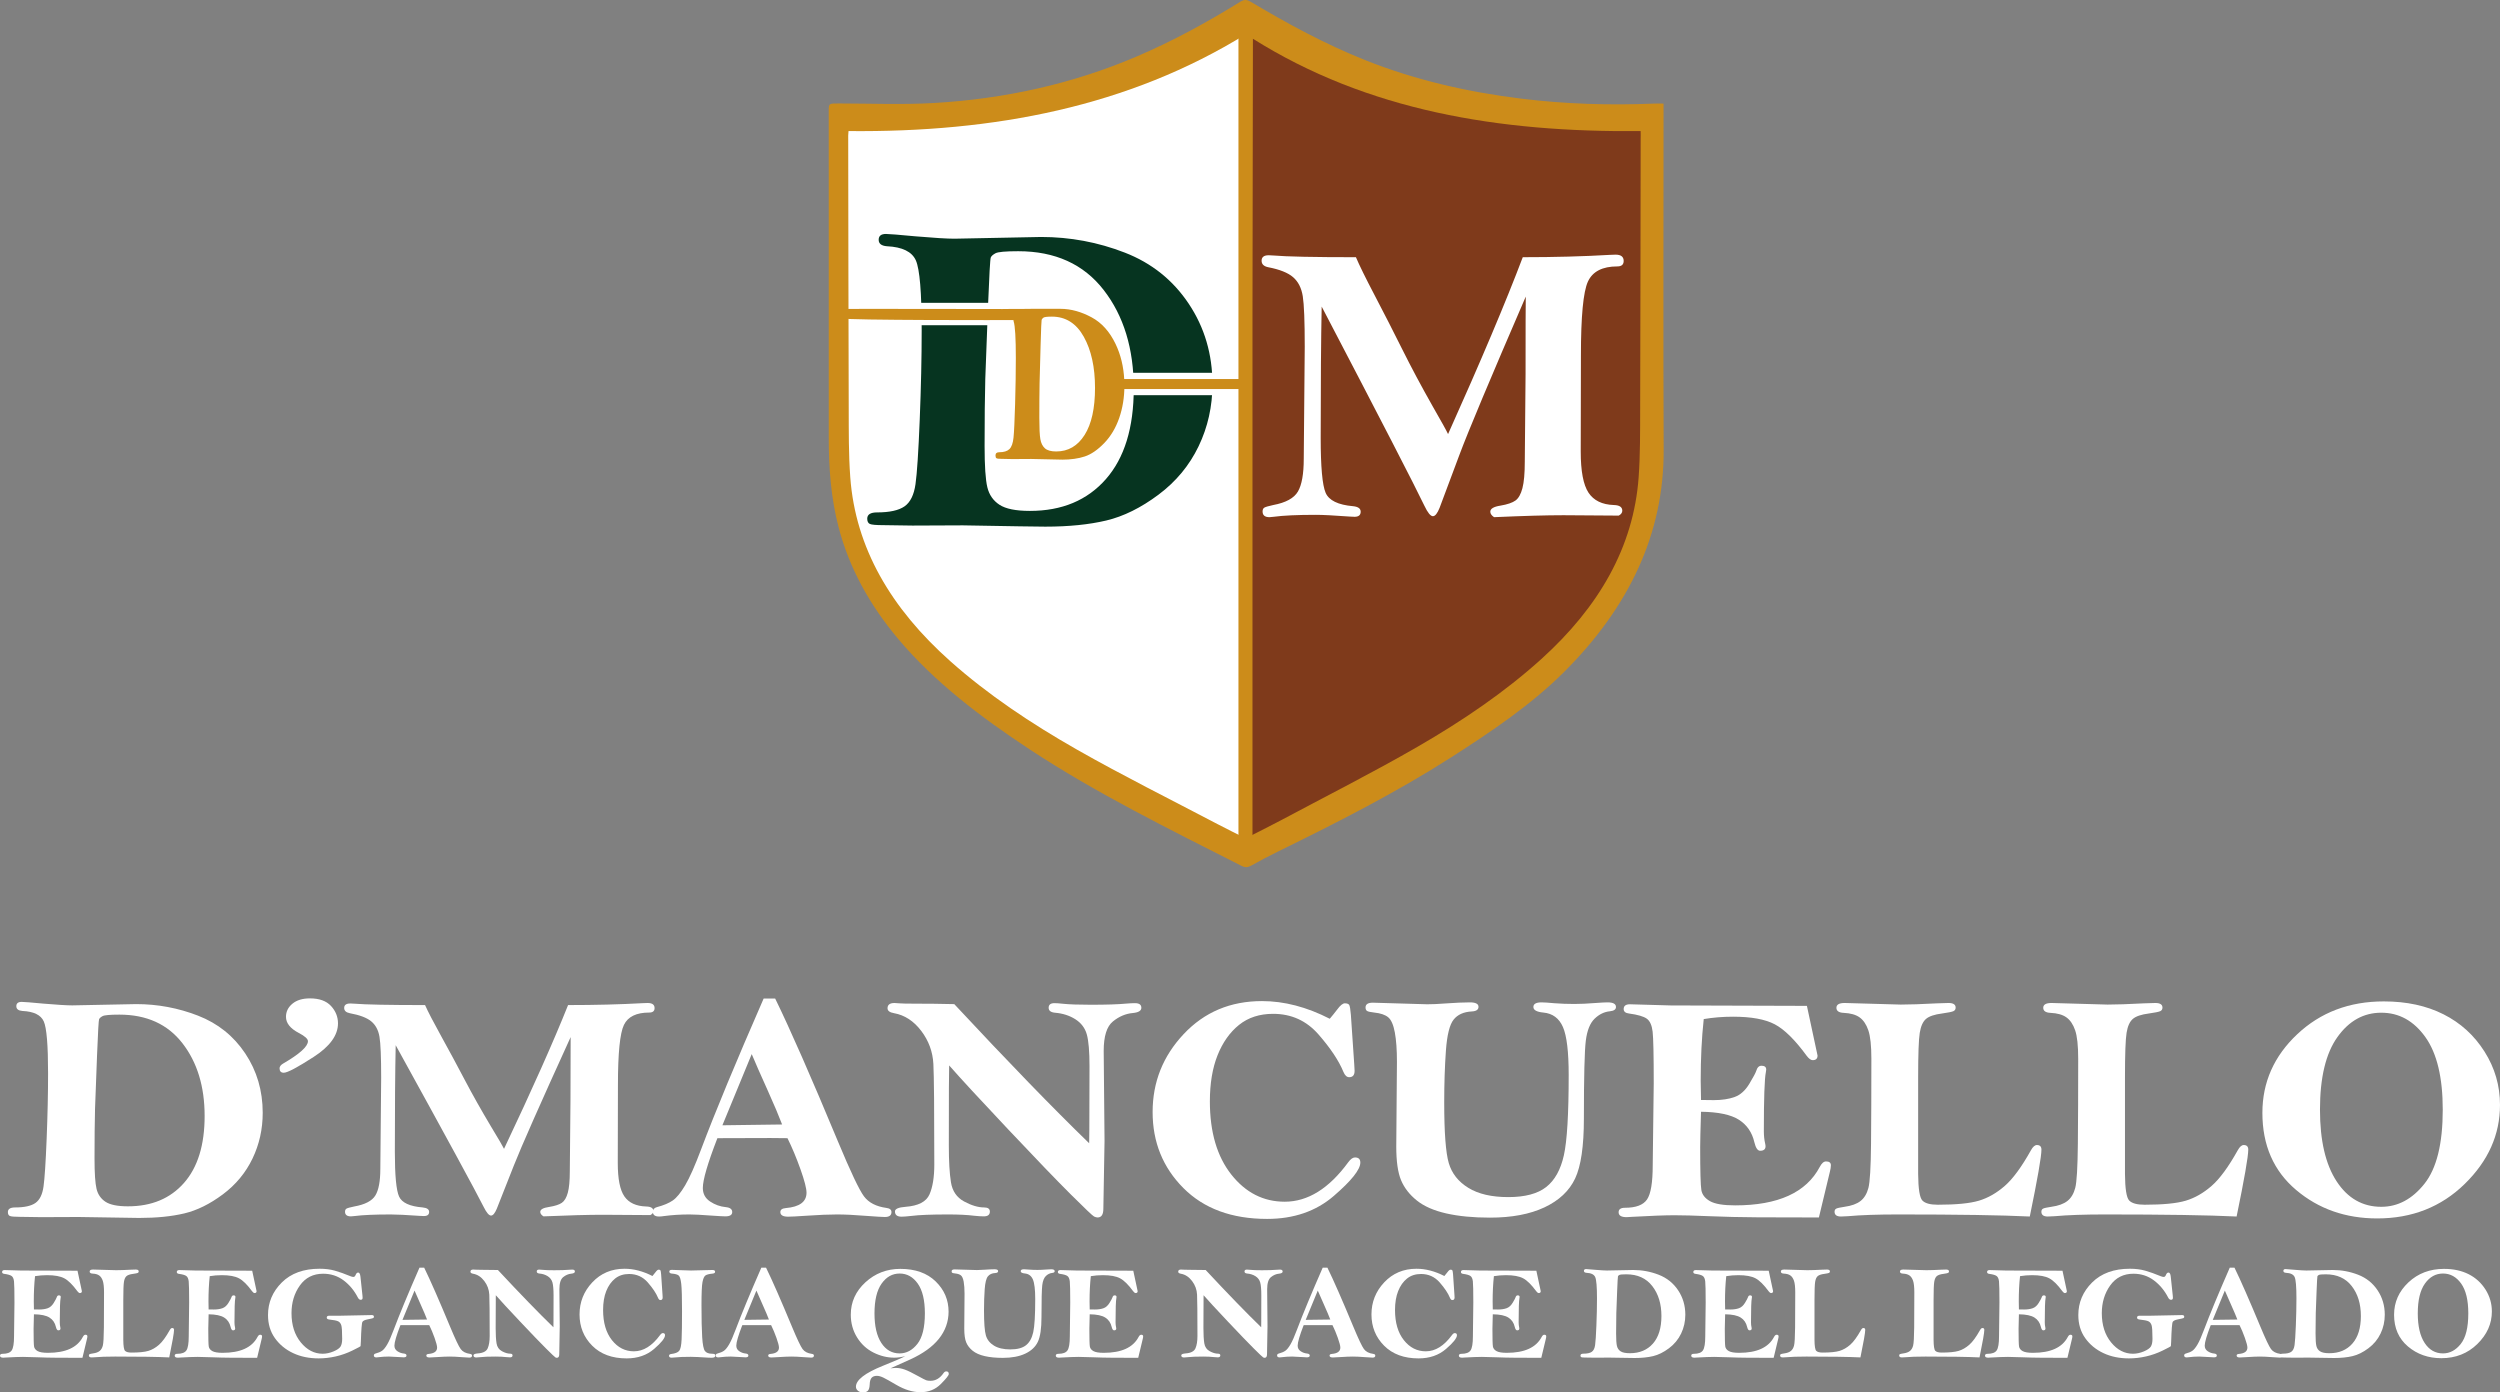 <svg viewBox="0 0 987.803 550.17" xmlns="http://www.w3.org/2000/svg" data-name="Capa 2" id="uuid-f3c88b78-1499-409a-bbb5-dd755cc2b530">
  <rect x="0" y="0" width="987.803" height="550.17" fill="#808080" stroke="none"/>
  <defs>
    <style>
      .uuid-4bc4258d-97ab-49b3-b7bd-a4895afa8ea7 {
        fill: #7f3a1b;
      }

      .uuid-4bc4258d-97ab-49b3-b7bd-a4895afa8ea7, .uuid-572b164a-3c74-4da6-b31d-14a9052f2967, .uuid-825e027a-b892-4952-afac-afa6b718c210, .uuid-5fe49b51-2f70-49a4-b147-6a0666dab75f {
        stroke-width: 0px;
      }

      .uuid-572b164a-3c74-4da6-b31d-14a9052f2967 {
        fill: #063420;
      }

      .uuid-825e027a-b892-4952-afac-afa6b718c210 {
        fill: #fff;
      }

      .uuid-5fe49b51-2f70-49a4-b147-6a0666dab75f {
        fill: #cc8c1a;
      }
    </style>
  </defs>
  <g data-name="uuid-10b04394-e56d-466b-82e1-fd1e0f5a27dc" id="uuid-0295ef34-c986-49fb-a0a0-6c62e44df110">
    <g data-name="uuid-cceb1a11-1888-4b95-b91d-895bf02aec6a" id="uuid-310d3805-75aa-426c-99c1-e69f4124c909">
      <g data-name="uuid-66d8170c-0e79-4b83-a06d-e146286590b5" id="uuid-20dc4e80-3227-48a8-84e4-fc452b3f0611">
        <g>
          <path d="M55.096,481.238c-1.958,0-9.987-.126-24.088-.377l-14.68.062-8.608-.126c-2.046,0-3.326-.115-3.837-.346-.512-.231-.767-.744-.767-1.541,0-1.216.956-1.825,2.869-1.825,3.647,0,6.316-.587,8.007-1.762,1.69-1.176,2.758-3.338,3.203-6.486.444-3.147.856-9.423,1.234-18.825.377-9.402.567-18.05.567-25.941,0-11.123-.567-17.954-1.702-20.494s-3.948-3.914-8.441-4.125c-1.601-.125-2.402-.755-2.402-1.887s.711-1.699,2.135-1.699c.844,0,3.713.231,8.607.692,5.427.462,9.208.692,11.344.692l25.29-.504c8.451,0,16.592,1.522,24.422,4.565,7.829,3.043,14.046,8.017,18.65,14.921s6.906,14.723,6.906,23.452c0,6.465-1.346,12.498-4.037,18.102-2.692,5.604-6.595,10.314-11.71,14.134-5.116,3.819-10.187,6.327-15.213,7.523-5.028,1.195-10.943,1.794-17.75,1.794h0ZM50.558,476.645c9.342,0,16.726-3.084,22.153-9.256,5.427-6.17,8.141-14.984,8.141-26.444,0-11.627-2.925-21.208-8.774-28.743-5.85-7.535-14.158-11.303-24.922-11.303-3.693,0-5.905.2-6.639.599s-1.191.809-1.368,1.228c-.178.42-.445,5.121-.801,14.104l-.801,21.345c-.133,5.248-.2,11.754-.2,19.52,0,5.835.267,9.854.8,12.058.534,2.204,1.712,3.904,3.537,5.101,1.824,1.196,4.781,1.794,8.875,1.794v-.003Z" class="uuid-825e027a-b892-4952-afac-afa6b718c210"></path>
          <path d="M112.995,401.78c0-2.055.845-3.784,2.536-5.19,1.69-1.404,4.003-2.107,6.939-2.107,3.692,0,6.461.997,8.308,2.988,1.845,1.993,2.769,4.289,2.769,6.889,0,4.698-3.214,9.123-9.642,13.274-6.429,4.152-10.354,6.229-11.777,6.229-1.113,0-1.668-.587-1.668-1.762,0-.67.447-1.278,1.343-1.824,6.578-3.815,9.867-6.772,9.867-8.87,0-.922-1.21-2.014-3.631-3.271-3.362-1.762-5.043-3.879-5.043-6.354v-.002Z" class="uuid-825e027a-b892-4952-afac-afa6b718c210"></path>
          <path d="M167.948,397.124c1.157,2.601,3.295,6.722,6.414,12.362,3.118,5.642,6.203,11.366,9.255,17.175,3.051,5.81,6.493,11.922,10.323,18.339,3.074,5.075,4.811,8.053,5.212,8.934,11.144-23.529,19.58-42.466,25.308-56.81,10.68,0,20.538-.252,29.572-.755.846-.041,1.469-.063,1.87-.063,1.824,0,2.737.672,2.737,2.014,0,1.175-.712,1.762-2.135,1.762-5.071,0-8.397,1.626-9.976,4.875-1.579,3.251-2.369,11.167-2.369,23.75l-.066,30.827c0,6.291.877,10.694,2.635,13.211,1.757,2.517,4.615,3.838,8.575,3.964,1.912.042,2.869.65,2.869,1.824,0,.629-.4,1.154-1.199,1.573l-18.722-.126c-5.73,0-13.571.209-23.52.629-.845-.546-1.266-1.133-1.266-1.762,0-.964,1.15-1.614,3.451-1.95,2.344-.377,4.036-.924,5.075-1.638,1.04-.714,1.825-2.035,2.356-3.966s.796-4.765.796-8.501l.265-28.148c0-14.399.022-22.691.066-24.874-12.082,26.508-19.565,43.431-22.451,50.77l-6.729,17.05c-.757,1.804-1.515,2.705-2.272,2.705-.802,0-1.759-1.11-2.872-3.334-3.251-6.459-14.853-27.786-34.804-63.982-.223,10.412-.334,24.455-.334,42.13,0,9.32.556,15.209,1.668,17.664,1.111,2.456,4.226,3.895,9.342,4.313,1.69.169,2.536.755,2.536,1.762,0,1.091-.69,1.636-2.069,1.636-.49,0-1.024-.023-1.601-.069-5.338-.374-9.165-.56-11.477-.56-6.317,0-11.1.209-14.346.629-.624.084-1.091.126-1.401.126-1.558,0-2.335-.608-2.335-1.824,0-.587.188-.996.567-1.227.377-.23,1.39-.514,3.036-.85,4.271-.755,7.062-2.204,8.375-4.345,1.312-2.142,1.968-5.646,1.968-10.516l.333-35.952c0-8.185-.223-13.6-.667-16.244-.445-2.645-1.535-4.68-3.27-6.107-1.735-1.428-4.561-2.498-8.475-3.212-1.468-.293-2.202-.984-2.202-2.076,0-1.173.799-1.761,2.401-1.761.355,0,.845.023,1.468.069,4.536.374,13.897.56,28.084.56h.001Z" class="uuid-825e027a-b892-4952-afac-afa6b718c210"></path>
          <path d="M301.731,394.545h4.554c5.867,11.995,14.157,30.869,24.869,56.62,4.934,11.828,8.335,18.999,10.203,21.514s4.828,4.047,8.878,4.596c1.334.168,2.001.713,2.001,1.636,0,1.299-.867,1.95-2.602,1.95-.934,0-3.359-.147-7.273-.44-4.627-.378-8.519-.566-11.677-.566-3.069,0-7.073.167-12.011.503-3.693.252-6.117.378-7.273.378-2.047,0-3.069-.608-3.069-1.824,0-.923.711-1.447,2.135-1.573,5.471-.464,8.207-2.492,8.207-6.084,0-1.689-.798-4.781-2.396-9.275s-3.306-8.581-5.125-12.259c-2.899-.041-5.151-.063-6.757-.063-8.964,0-15.944.022-20.939.063-3.836,9.898-5.753,16.454-5.753,19.667,0,2.295.956,4.079,2.869,5.353,1.912,1.272,3.98,2.013,6.206,2.222,1.69.168,2.536.817,2.536,1.95s-.913,1.698-2.736,1.698c-.712,0-2.581-.105-5.605-.314-3.915-.294-6.763-.44-8.541-.44-3.515,0-6.851.209-10.009.629-.801.126-1.468.188-2.001.188-1.646,0-2.469-.629-2.469-1.887,0-.922.534-1.53,1.602-1.824,2.669-.71,4.759-1.586,6.272-2.63,1.512-1.043,3.146-3.047,4.904-6.01,1.757-2.964,3.862-7.718,6.315-14.261,5.53-14.68,13.759-34.518,24.686-59.515v-.002ZM297.021,416.501l-11.587,28.122,23.594-.317c-1.245-3.289-3.155-7.801-5.732-13.536-2.803-6.202-4.895-10.958-6.274-14.269h-.001Z" class="uuid-825e027a-b892-4952-afac-afa6b718c210"></path>
          <path d="M377.047,396.746c21.305,22.859,39.073,41.188,53.308,54.985.043-2.849.066-4.691.066-5.529l.066-24.883c0-5.864-.356-10.064-1.067-12.599-.712-2.534-2.225-4.534-4.537-6.001-2.313-1.466-5.005-2.324-8.074-2.576-1.646-.167-2.469-.817-2.469-1.95,0-1.216.756-1.824,2.269-1.824.845,0,1.936.076,3.27.229,2.536.268,6.249.4,11.144.4,6.139,0,10.81-.152,14.013-.457,1.334-.114,2.469-.172,3.403-.172,1.689,0,2.535.608,2.535,1.824,0,1.175-1.135,1.867-3.403,2.076-2.803.252-5.416,1.361-7.84,3.331-2.426,1.971-3.637,5.848-3.637,11.63l.333,35.581-.467,26.78c0,2.304-.757,3.457-2.269,3.457-.4,0-.867-.126-1.401-.378-.533-.251-3.593-3.155-9.175-8.713-5.583-5.557-13.879-14.176-24.889-25.856-11.01-11.681-18.74-20.059-23.188-25.134-.089,1.132-.133,11.681-.133,31.645,0,6.166.277,11,.834,14.502.556,3.502,2.291,6.039,5.205,7.612,2.913,1.572,5.549,2.358,7.907,2.358,1.512,0,2.269.546,2.269,1.636,0,1.259-.8,1.888-2.402,1.888-1.024,0-2.313-.085-3.87-.252-2.669-.336-6.072-.503-10.209-.503-6.629,0-11.433.188-14.413.566-1.869.209-3.203.314-4.004.314-1.735,0-2.602-.692-2.602-2.076,0-1.007,1.401-1.614,4.204-1.824,5.026-.378,8.174-2.014,9.442-4.907,1.268-2.895,1.902-6.836,1.902-11.828,0-21.642-.123-34.874-.367-39.697-.245-4.822-1.847-9.186-4.804-13.086-2.959-3.9-6.529-6.229-10.71-6.983-1.735-.293-2.602-.943-2.602-1.95,0-1.384.912-2.076,2.737-2.076.444,0,1.089.043,1.935.126,1.024.085,2.87.126,5.541.126,5.784,0,11.168.062,16.152.188h-.003Z" class="uuid-825e027a-b892-4952-afac-afa6b718c210"></path>
          <path d="M525.415,402.535c.936-1.09,1.915-2.306,2.94-3.648,1.201-1.636,2.202-2.454,3.003-2.454.889,0,1.468.211,1.734.629.267.42.489,1.721.667,3.901l1.335,19.628.134,2.517c0,1.678-.713,2.517-2.136,2.517-.935,0-1.691-.692-2.269-2.076-1.827-4.445-5.111-9.384-9.854-14.815-4.744-5.432-10.725-8.147-17.939-8.147-5.344,0-9.832,1.458-13.461,4.372-3.631,2.916-6.459,6.911-8.485,11.985-2.027,5.075-3.04,11.157-3.04,18.244,0,12.122,2.827,21.758,8.479,28.908,5.653,7.151,12.686,10.727,21.098,10.727,9.125,0,17.493-5.2,25.104-15.602.928-1.259,1.812-1.888,2.65-1.888,1.414,0,2.121.671,2.121,2.013,0,2.769-3.503,7.173-10.51,13.212-7.006,6.04-15.781,9.06-26.323,9.06-13.968,0-25-4.067-33.096-12.205-8.097-8.137-12.145-18.14-12.145-30.009s4.085-22.093,12.255-30.796c8.17-8.702,18.488-13.055,30.956-13.055,8.77,0,17.698,2.328,26.781,6.983h.001Z" class="uuid-825e027a-b892-4952-afac-afa6b718c210"></path>
          <path d="M542.415,396.181l21.486.629c2.046,0,4.381-.104,7.006-.314,4.181-.293,7.474-.44,9.876-.44,2.269,0,3.403.588,3.403,1.762,0,1.132-.891,1.74-2.67,1.824-3.202.168-5.594,1.248-7.173,3.239-1.579,1.993-2.592,6.082-3.036,12.269-.445,6.187-.667,12.991-.667,20.415,0,11.912.601,19.911,1.802,24.001,1.201,4.089,3.78,7.351,7.74,9.783,3.959,2.433,9.208,3.648,15.747,3.648,6.628,0,11.633-1.33,15.014-3.991,3.38-2.661,5.705-6.841,6.973-12.54,1.269-5.699,1.902-16.28,1.902-31.744,0-9.135-.757-15.442-2.269-18.92-1.513-3.478-4.094-5.385-7.74-5.72-2.626-.252-3.938-.985-3.938-2.202s1.067-1.824,3.203-1.824c1.022,0,2.735.114,5.138.343,2.491.19,5.094.286,7.808.286,2.49,0,5.271-.126,8.341-.378,2.312-.167,3.914-.251,4.804-.251,2.224,0,3.337.608,3.337,1.824,0,.965-.801,1.531-2.402,1.698-2.225.211-4.237,1.186-6.039,2.926-1.802,1.741-2.959,4.614-3.47,8.619-.512,4.006-.768,14.292-.768,30.858,0,10.905-1.157,18.801-3.47,23.687-2.313,4.887-6.351,8.682-12.11,11.387-5.762,2.705-12.935,4.058-21.52,4.058-6.629,0-12.39-.555-17.282-1.665-4.894-1.11-8.774-2.818-11.644-5.123-2.869-2.306-4.938-4.966-6.206-7.984s-1.901-7.46-1.901-13.327l.267-33.506c0-4.693-.278-8.549-.834-11.567-.557-3.018-1.435-5.018-2.636-6.003-1.201-.984-3.025-1.604-5.472-1.854-1.558-.167-2.525-.388-2.902-.661-.379-.272-.567-.724-.567-1.353,0-1.258.956-1.887,2.869-1.887v-.002Z" class="uuid-825e027a-b892-4952-afac-afa6b718c210"></path>
          <path d="M713.949,397.439c1.423,6.543,2.824,13.086,4.204,19.629,0,1.217-.643,1.824-1.926,1.824-.709,0-1.506-.585-2.391-1.755-4.585-6.268-8.779-10.405-12.585-12.411-3.805-2.006-9.291-3.009-16.456-3.009-4.006,0-7.878.314-11.615.941-.802,7.41-1.202,15.531-1.202,24.363,0,1.508.043,4.04.133,7.598l5.071.063c3.158,0,5.883-.409,8.174-1.227s4.237-2.559,5.839-5.222,2.513-4.373,2.736-5.128c.399-1.342,1.089-2.013,2.068-2.013,1.244,0,1.868.503,1.868,1.51,0,.294-.045.629-.134,1.007-.533,2.601-.801,10.38-.801,23.34,0,1.804.174,3.439.52,4.907.098.42.148.776.148,1.069,0,1.175-.713,1.762-2.136,1.762-.979,0-1.734-1.11-2.269-3.334-.893-3.9-2.924-6.867-6.091-8.902-3.169-2.034-8.167-3.093-14.994-3.177-.223,7.046-.334,11.681-.334,13.903,0,9.562.155,15.246.467,17.049.311,1.805,1.446,3.262,3.404,4.373s5.274,1.667,9.947,1.667c16.956,0,28.104-5.074,33.444-15.225.753-1.426,1.571-2.14,2.458-2.14,1.283,0,1.926.504,1.926,1.511,0,.671-.134,1.531-.4,2.579l-4.338,18.056-24.155-.062c-6.806-.043-13.156-.189-19.05-.44-5.896-.252-10.51-.378-13.846-.378-3.737,0-9.365.21-16.882.629-.935.084-1.625.126-2.068.126-2.092,0-3.137-.65-3.137-1.95,0-1.174.845-1.762,2.536-1.762,4.313,0,7.217-1.1,8.707-3.3s2.235-6.694,2.235-13.483l.4-32.374c0-11.062-.145-17.861-.434-20.397-.29-2.535-1.057-4.254-2.302-5.155-1.246-.9-3.581-1.582-7.007-2.043-1.424-.167-2.135-.755-2.135-1.762,0-1.258.822-1.887,2.469-1.887l16.081.457,53.849.172h.004Z" class="uuid-825e027a-b892-4952-afac-afa6b718c210"></path>
          <path d="M802.008,480.671c-11.121-.545-28.426-.817-51.913-.817-8.186,0-14.836.23-19.951.692-1.246.083-2.158.125-2.736.125-1.69,0-2.535-.629-2.535-1.887,0-.587.222-.996.667-1.227.444-.23,1.535-.473,3.27-.725,2.758-.378,4.871-1.145,6.339-2.3,1.469-1.154,2.503-2.877,3.104-5.167s.944-8.129,1.034-17.519c.088-9.39.133-20.554.133-33.493,0-5.166-.4-8.915-1.201-11.247-.8-2.332-1.946-4.033-3.436-5.104-1.491-1.072-3.593-1.671-6.306-1.796-1.914-.084-2.87-.756-2.87-2.014s1.09-1.888,3.271-1.888l22.152.63c3.426,0,8.208-.164,14.347-.49,2.224-.092,3.736-.14,4.537-.14,1.868,0,2.803.608,2.803,1.825,0,.671-.3,1.143-.9,1.415-.601.273-2.103.577-4.504.913-2.981.379-5.083,1.094-6.306,2.144-1.225,1.05-2.047,2.877-2.47,5.481-.423,2.605-.634,8.444-.634,17.519v38.252c.044,5.881.601,9.379,1.668,10.491,1.068,1.114,3.094,1.67,6.076,1.67,7.298,0,12.728-.534,16.288-1.604,3.561-1.069,6.954-3.009,10.181-5.819,3.228-2.809,6.688-7.527,10.382-14.155.753-1.342,1.527-2.013,2.324-2.013,1.194,0,1.792.608,1.792,1.824,0,2.727-1.535,11.535-4.604,26.423h-.002Z" class="uuid-825e027a-b892-4952-afac-afa6b718c210"></path>
          <path d="M883.729,480.671c-11.121-.545-28.426-.817-51.913-.817-8.186,0-14.836.23-19.951.692-1.246.083-2.158.125-2.736.125-1.69,0-2.535-.629-2.535-1.887,0-.587.222-.996.667-1.227.444-.23,1.535-.473,3.27-.725,2.758-.378,4.871-1.145,6.339-2.3,1.469-1.154,2.503-2.877,3.104-5.167s.944-8.129,1.034-17.519c.088-9.39.133-20.554.133-33.493,0-5.166-.4-8.915-1.201-11.247-.8-2.332-1.946-4.033-3.436-5.104-1.491-1.072-3.593-1.671-6.306-1.796-1.914-.084-2.87-.756-2.87-2.014s1.09-1.888,3.271-1.888l22.152.63c3.426,0,8.208-.164,14.347-.49,2.224-.092,3.736-.14,4.537-.14,1.868,0,2.803.608,2.803,1.825,0,.671-.3,1.143-.9,1.415-.601.273-2.103.577-4.504.913-2.981.379-5.083,1.094-6.306,2.144-1.225,1.05-2.047,2.877-2.47,5.481-.423,2.605-.634,8.444-.634,17.519v38.252c.044,5.881.601,9.379,1.668,10.491,1.068,1.114,3.094,1.67,6.076,1.67,7.298,0,12.728-.534,16.288-1.604,3.561-1.069,6.954-3.009,10.181-5.819,3.228-2.809,6.688-7.527,10.382-14.155.753-1.342,1.527-2.013,2.324-2.013,1.194,0,1.792.608,1.792,1.824,0,2.727-1.535,11.535-4.604,26.423h-.002Z" class="uuid-825e027a-b892-4952-afac-afa6b718c210"></path>
          <path d="M941.895,395.677c8.985,0,16.849,1.699,23.588,5.096s12.145,8.315,16.215,14.753c4.07,6.439,6.105,13.454,6.105,21.045,0,11.743-4.649,22.155-13.946,31.235-9.298,9.081-20.818,13.621-34.564,13.621-12.501,0-23.188-3.754-32.062-11.262-8.875-7.507-13.312-17.656-13.312-30.449,0-12.079,4.593-22.438,13.779-31.079,9.186-8.64,20.585-12.96,34.197-12.96ZM965.183,438.457c0-12.708-2.292-22.271-6.873-28.688-4.582-6.417-10.388-9.626-17.416-9.626-6.984,0-12.768,3.22-17.349,9.657-4.582,6.438-6.873,15.99-6.873,28.656,0,12.164,2.19,21.601,6.572,28.311,4.382,6.711,10.265,10.066,17.649,10.066,6.539,0,12.222-3.03,17.049-9.091,4.826-6.061,7.24-15.822,7.24-29.286h0Z" class="uuid-825e027a-b892-4952-afac-afa6b718c210"></path>
        </g>
        <g>
          <path d="M30.622,502.085c.586,2.693,1.163,5.386,1.73,8.078,0,.501-.264.751-.792.751-.292,0-.62-.24-.984-.722-1.887-2.58-3.613-4.282-5.179-5.108-1.566-.825-3.824-1.238-6.773-1.238-1.648,0-3.242.13-4.78.388-.33,3.05-.495,6.393-.495,10.027,0,.62.018,1.662.055,3.127l2.087.025c1.299,0,2.421-.168,3.364-.505.943-.336,1.744-1.053,2.403-2.148.659-1.097,1.034-1.8,1.126-2.11.165-.553.449-.829.852-.829.512,0,.769.207.769.622,0,.121-.019.259-.055.414-.22,1.07-.33,4.272-.33,9.605,0,.743.071,1.416.214,2.02.04.173.061.32.061.44,0,.483-.293.726-.879.726-.403,0-.714-.458-.934-1.373-.368-1.604-1.203-2.826-2.507-3.663-1.304-.837-3.361-1.273-6.171-1.308-.092,2.899-.138,4.808-.138,5.722,0,3.936.064,6.275.192,7.017.128.743.595,1.343,1.401,1.8.806.458,2.171.687,4.094.687,6.979,0,11.567-2.089,13.765-6.267.31-.586.646-.88,1.011-.88.528,0,.792.207.792.621,0,.276-.055.631-.165,1.062l-1.785,7.432-9.941-.026c-2.801-.018-5.415-.077-7.841-.181s-4.325-.155-5.698-.155c-1.538,0-3.854.086-6.948.259-.385.034-.668.052-.852.052-.86,0-1.291-.269-1.291-.803,0-.483.348-.726,1.043-.726,1.776,0,2.97-.452,3.584-1.357.613-.905.92-2.755.92-5.55l.165-13.323c0-4.553-.06-7.352-.178-8.396-.12-1.043-.435-1.75-.948-2.121s-1.474-.651-2.883-.841c-.586-.069-.879-.311-.879-.726,0-.518.339-.776,1.016-.776l6.619.188,22.162.07h0Z" class="uuid-825e027a-b892-4952-afac-afa6b718c210"></path>
          <path d="M66.864,536.341c-4.577-.225-11.699-.337-21.365-.337-3.369,0-6.106.095-8.211.285-.513.034-.888.052-1.126.052-.696,0-1.043-.259-1.043-.777,0-.241.091-.409.274-.505.183-.095.632-.194,1.346-.298,1.135-.155,2.005-.471,2.609-.946s1.03-1.185,1.277-2.127.389-3.346.426-7.21.055-8.459.055-13.784c0-2.126-.165-3.669-.494-4.629s-.801-1.66-1.414-2.101c-.614-.441-1.479-.688-2.595-.739-.788-.034-1.181-.311-1.181-.829s.449-.776,1.346-.776l9.117.259c1.41,0,3.378-.067,5.905-.201.915-.038,1.538-.058,1.867-.058.769,0,1.153.25,1.153.751,0,.276-.124.471-.371.582-.247.113-.865.238-1.854.376-1.227.156-2.092.45-2.595.882-.504.433-.842,1.185-1.016,2.257s-.261,3.475-.261,7.21v15.742c.018,2.421.248,3.86.687,4.318s1.273.688,2.5.688c3.004,0,5.238-.221,6.704-.66,1.465-.44,2.862-1.239,4.19-2.396,1.328-1.157,2.752-3.098,4.272-5.825.31-.553.628-.829.957-.829.492,0,.737.251.737.751,0,1.122-.631,4.747-1.895,10.875h-.001Z" class="uuid-825e027a-b892-4952-afac-afa6b718c210"></path>
          <path d="M99.646,502.085c.586,2.693,1.163,5.386,1.73,8.078,0,.501-.264.751-.792.751-.292,0-.62-.24-.984-.722-1.887-2.58-3.613-4.282-5.179-5.108-1.566-.825-3.824-1.238-6.773-1.238-1.648,0-3.242.13-4.78.388-.33,3.05-.495,6.393-.495,10.027,0,.62.018,1.662.055,3.127l2.087.025c1.299,0,2.421-.168,3.364-.505.943-.336,1.744-1.053,2.403-2.148.659-1.097,1.034-1.8,1.126-2.11.165-.553.449-.829.852-.829.512,0,.769.207.769.622,0,.121-.019.259-.055.414-.22,1.07-.33,4.272-.33,9.605,0,.743.071,1.416.214,2.02.04.173.061.32.061.44,0,.483-.293.726-.879.726-.403,0-.714-.458-.934-1.373-.368-1.604-1.203-2.826-2.507-3.663-1.304-.837-3.361-1.273-6.171-1.308-.092,2.899-.138,4.808-.138,5.722,0,3.936.064,6.275.192,7.017.128.743.595,1.343,1.401,1.8.806.458,2.171.687,4.094.687,6.979,0,11.567-2.089,13.765-6.267.31-.586.646-.88,1.011-.88.528,0,.792.207.792.621,0,.276-.055.631-.165,1.062l-1.785,7.432-9.941-.026c-2.801-.018-5.415-.077-7.841-.181s-4.325-.155-5.698-.155c-1.538,0-3.854.086-6.948.259-.385.034-.668.052-.852.052-.86,0-1.291-.269-1.291-.803,0-.483.348-.726,1.043-.726,1.776,0,2.97-.452,3.584-1.357.613-.905.92-2.755.92-5.55l.165-13.323c0-4.553-.06-7.352-.178-8.396-.12-1.043-.435-1.75-.948-2.121s-1.474-.651-2.883-.841c-.586-.069-.879-.311-.879-.726,0-.518.339-.776,1.016-.776l6.619.188,22.162.07h.001Z" class="uuid-825e027a-b892-4952-afac-afa6b718c210"></path>
          <path d="M142.423,504.442l.796,7.509c.037.346.055.621.055.828,0,.535-.247.803-.738.803-.456,0-.838-.302-1.148-.906-1.429-2.778-3.311-5.04-5.646-6.783-2.335-1.743-5.022-2.615-8.062-2.615-3.919,0-6.983,1.545-9.189,4.635-2.207,3.09-3.31,6.74-3.31,10.952,0,4.695,1.222,8.54,3.666,11.535s5.323,4.492,8.637,4.492c1.41,0,2.842-.307,4.298-.919,1.456-.613,2.389-1.269,2.801-1.968s.618-1.705.618-3.017c0-2.9-.124-4.708-.372-5.425-.249-.716-.658-1.212-1.228-1.488s-1.729-.509-3.476-.699c-.68-.069-1.021-.319-1.021-.751,0-.501.32-.751.962-.751h4.153l12.678-.259c.568,0,.853.225.853.673,0,.259-.11.437-.33.531s-.989.271-2.307.53c-.989.207-1.62.517-1.895.931-.274.413-.485,3.014-.631,7.8-.037,1.068-.074,1.666-.11,1.795-.037.13-1.122.717-3.254,1.761-2.133,1.045-4.33,1.821-6.591,2.33-2.261.509-4.509.764-6.742.764-3.771,0-7.14-.698-10.106-2.097s-5.355-3.37-7.167-5.917c-1.812-2.546-2.719-5.579-2.719-9.101,0-4.972,1.817-9.265,5.451-12.882,3.634-3.615,8.609-5.424,14.926-5.424,2.233,0,4.252.255,6.055.764,1.803.51,3.849,1.238,6.138,2.188.458.19.852.285,1.181.285.366,0,.649-.25.851-.751.256-.655.595-.983,1.016-.983.494,0,.796.543.906,1.631h0Z" class="uuid-825e027a-b892-4952-afac-afa6b718c210"></path>
          <path d="M165.732,500.895h1.875c2.415,4.937,5.826,12.704,10.235,23.303,2.03,4.867,3.43,7.818,4.199,8.854.769,1.035,1.987,1.666,3.654,1.892.549.069.824.294.824.673,0,.535-.357.803-1.071.803-.384,0-1.382-.061-2.993-.181-1.904-.155-3.506-.233-4.806-.233-1.263,0-2.911.068-4.943.207-1.52.104-2.518.155-2.994.155-.842,0-1.263-.25-1.263-.751,0-.379.292-.596.879-.647,2.252-.19,3.378-1.025,3.378-2.503,0-.696-.329-1.969-.986-3.818s-1.36-3.531-2.109-5.045c-1.193-.017-2.12-.026-2.781-.026-3.689,0-6.562.01-8.618.026-1.579,4.074-2.368,6.772-2.368,8.094,0,.945.394,1.68,1.181,2.203.787.524,1.639.829,2.554.914.695.069,1.043.337,1.043.803s-.375.699-1.126.699c-.293,0-1.062-.043-2.307-.129-1.611-.121-2.783-.182-3.515-.182-1.447,0-2.82.086-4.12.259-.329.052-.604.078-.824.078-.677,0-1.016-.259-1.016-.777,0-.379.22-.63.659-.751,1.099-.292,1.959-.652,2.582-1.082.622-.429,1.295-1.254,2.019-2.474.723-1.22,1.589-3.176,2.599-5.869,2.276-6.041,5.663-14.205,10.16-24.493v-.002ZM163.794,509.931l-4.769,11.573,9.71-.13c-.512-1.354-1.298-3.211-2.359-5.571-1.154-2.553-2.015-4.51-2.583-5.872h0Z" class="uuid-825e027a-b892-4952-afac-afa6b718c210"></path>
          <path d="M196.73,501.801c8.768,9.407,16.081,16.95,21.939,22.629.018-1.172.027-1.931.027-2.275l.028-10.24c0-2.414-.147-4.143-.439-5.186-.293-1.043-.916-1.866-1.868-2.47s-2.06-.957-3.323-1.061c-.678-.068-1.016-.336-1.016-.803,0-.5.311-.751.934-.751.348,0,.796.032,1.346.095,1.043.11,2.572.165,4.586.165,2.526,0,4.449-.063,5.767-.188.549-.047,1.016-.071,1.4-.071.695,0,1.043.251,1.043.751,0,.483-.467.769-1.4.854-1.153.104-2.229.561-3.227,1.371-.998.812-1.497,2.406-1.497,4.787l.137,14.644-.192,11.021c0,.948-.312,1.423-.934,1.423-.165,0-.357-.052-.577-.155s-1.479-1.299-3.776-3.586c-2.298-2.287-5.712-5.835-10.243-10.643-4.531-4.807-7.713-8.255-9.543-10.344-.037.467-.055,4.808-.055,13.024,0,2.537.114,4.526.343,5.968.229,1.441.943,2.485,2.142,3.133,1.199.647,2.284.971,3.254.971.622,0,.934.225.934.674,0,.518-.33.776-.989.776-.421,0-.952-.034-1.593-.104-1.099-.139-2.499-.207-4.202-.207-2.728,0-4.706.078-5.932.233-.769.086-1.318.129-1.648.129-.714,0-1.071-.284-1.071-.854,0-.414.577-.664,1.73-.751,2.069-.155,3.364-.828,3.886-2.02.522-1.19.783-2.813.783-4.867,0-8.907-.051-14.353-.151-16.338-.101-1.985-.76-3.78-1.978-5.386s-2.687-2.563-4.407-2.874c-.714-.121-1.071-.389-1.071-.803,0-.569.375-.854,1.126-.854.183,0,.448.018.796.052.421.035,1.181.052,2.28.052,2.38,0,4.596.026,6.647.078h.004Z" class="uuid-825e027a-b892-4952-afac-afa6b718c210"></path>
          <path d="M257.792,504.183c.385-.449.788-.949,1.21-1.502.495-.673.906-1.01,1.236-1.01.366,0,.604.087.714.259.11.173.202.708.275,1.605l.549,8.078.055,1.036c0,.69-.293,1.035-.879,1.035-.384,0-.696-.284-.934-.854-.751-1.829-2.104-3.861-4.056-6.098-1.953-2.234-4.414-3.353-7.383-3.353-2.2,0-4.046.6-5.541,1.8-1.494,1.199-2.658,2.844-3.493,4.932-.834,2.089-1.25,4.592-1.25,7.509,0,4.989,1.163,8.955,3.49,11.897,2.327,2.943,5.221,4.415,8.683,4.415,3.755,0,7.199-2.141,10.332-6.421.382-.519.746-.777,1.091-.777.582,0,.873.276.873.829,0,1.139-1.441,2.951-4.325,5.437-2.883,2.486-6.495,3.729-10.833,3.729-5.749,0-10.29-1.674-13.621-5.022-3.333-3.349-4.998-7.466-4.998-12.351s1.681-9.093,5.043-12.675c3.362-3.581,7.609-5.372,12.74-5.372,3.609,0,7.284.958,11.022,2.874h0Z" class="uuid-825e027a-b892-4952-afac-afa6b718c210"></path>
          <path d="M265.475,501.749c.641,0,1.959.048,3.955.144,1.52.077,2.728.115,3.625.115l8.431-.207c.714,0,1.071.232,1.071.698,0,.415-.321.656-.961.726-1.446.139-2.412.393-2.897.764-.485.37-.861,1.229-1.126,2.573-.266,1.346-.398,4.39-.398,9.133,0,5.45.092,9.663.275,12.638.183,2.976.553,4.812,1.112,5.511.558.698,1.487,1.048,2.787,1.048.897,0,1.346.225,1.346.673,0,.604-.485.906-1.456.906-.274,0-.677-.009-1.208-.025-3.442-.225-5.795-.337-7.058-.337-2.765,0-4.806.078-6.124.233-.696.068-1.19.104-1.483.104-.677,0-1.016-.251-1.016-.751,0-.397.284-.63.852-.699,1.556-.189,2.604-.6,3.144-1.229s.865-2.145.975-4.545c.11-2.398.165-6.127.165-11.185,0-5.334-.101-8.903-.302-10.707-.202-1.804-.536-2.913-1.002-3.327s-1.359-.673-2.678-.776c-.696-.052-1.043-.319-1.043-.803,0-.449.339-.673,1.016-.673l-.002-.002Z" class="uuid-825e027a-b892-4952-afac-afa6b718c210"></path>
          <path d="M300.813,500.895h1.875c2.415,4.937,5.826,12.704,10.235,23.303,2.03,4.867,3.43,7.818,4.199,8.854.769,1.035,1.987,1.666,3.654,1.892.549.069.824.294.824.673,0,.535-.357.803-1.071.803-.384,0-1.382-.061-2.993-.181-1.904-.155-3.506-.233-4.806-.233-1.263,0-2.911.068-4.943.207-1.52.104-2.518.155-2.994.155-.842,0-1.263-.25-1.263-.751,0-.379.292-.596.879-.647,2.252-.19,3.378-1.025,3.378-2.503,0-.696-.329-1.969-.986-3.818s-1.36-3.531-2.109-5.045c-1.193-.017-2.12-.026-2.781-.026-3.689,0-6.562.01-8.618.026-1.579,4.074-2.368,6.772-2.368,8.094,0,.945.394,1.68,1.181,2.203.787.524,1.639.829,2.554.914.695.069,1.043.337,1.043.803s-.375.699-1.126.699c-.293,0-1.062-.043-2.307-.129-1.611-.121-2.783-.182-3.515-.182-1.447,0-2.82.086-4.12.259-.329.052-.604.078-.824.078-.677,0-1.016-.259-1.016-.777,0-.379.22-.63.659-.751,1.099-.292,1.959-.652,2.582-1.082.622-.429,1.295-1.254,2.019-2.474.723-1.22,1.589-3.176,2.599-5.869,2.276-6.041,5.663-14.205,10.16-24.493v-.002ZM298.875,509.931l-4.769,11.573,9.71-.13c-.512-1.354-1.298-3.211-2.359-5.571-1.154-2.553-2.015-4.51-2.583-5.872h.001Z" class="uuid-825e027a-b892-4952-afac-afa6b718c210"></path>
          <path d="M357.641,535.901c-1.646.362-3.072.544-4.278.544-2.798,0-5.541-.674-8.229-2.02-2.688-1.347-4.854-3.349-6.5-6.007s-2.468-5.645-2.468-8.959c0-4.988,1.925-9.252,5.776-12.791,3.851-3.538,8.448-5.308,13.79-5.308,5.928,0,10.588,1.657,13.982,4.972,3.394,3.314,5.091,7.294,5.091,11.938,0,1.969-.326,3.859-.975,5.672-.65,1.812-1.611,3.509-2.883,5.088-1.273,1.579-2.852,3.043-4.737,4.389-1.886,1.347-4.037,2.573-6.454,3.678l-7.882,3.542c.897-.104,1.565-.154,2.005-.154,1.19,0,2.403.223,3.639.67,1.236.446,3.025,1.322,5.369,2.628,1.648.909,2.678,1.438,3.09,1.584s.975.219,1.689.219c2.032,0,3.744-1.012,5.135-3.034.33-.463.687-.694,1.071-.694.677,0,1.016.344,1.016,1.032,0,.551-1.066,1.889-3.197,4.014s-4.797,3.188-7.998,3.188c-3.037,0-6.21-.967-9.521-2.899-2.433-1.433-4.139-2.387-5.117-2.861-.979-.475-1.834-.712-2.565-.712-.952,0-1.656.263-2.113.79-.457.526-.704,1.402-.74,2.628-.055,1.208-.293,2.032-.714,2.473-.421.44-1.089.66-2.004.66-.769,0-1.415-.22-1.936-.659-.522-.439-.783-.97-.783-1.589,0-2.653,3.551-5.41,10.655-8.27,4.577-1.859,7.506-3.108,8.788-3.749l-.002-.003ZM365.44,518.967c0-5.23-.94-9.166-2.821-11.807-1.881-2.642-4.264-3.962-7.148-3.962-2.866,0-5.24,1.325-7.12,3.975-1.881,2.65-2.821,6.581-2.821,11.794,0,5.006.899,8.89,2.697,11.651s4.213,4.143,7.244,4.143c2.684,0,5.016-1.246,6.997-3.741,1.981-2.494,2.972-6.512,2.972-12.053h0Z" class="uuid-825e027a-b892-4952-afac-afa6b718c210"></path>
          <path d="M377.186,501.568l8.843.259c.842,0,1.803-.043,2.884-.129,1.72-.121,3.076-.182,4.064-.182.934,0,1.401.242,1.401.725,0,.467-.367.717-1.099.751-1.318.069-2.303.514-2.952,1.334-.65.819-1.067,2.503-1.25,5.049-.183,2.546-.274,5.347-.274,8.401,0,4.903.247,8.195.741,9.878.494,1.684,1.556,3.025,3.186,4.026,1.629,1.002,3.79,1.502,6.481,1.502,2.728,0,4.788-.547,6.179-1.643,1.391-1.095,2.348-2.815,2.87-5.161s.783-6.7.783-13.064c0-3.76-.312-6.355-.934-7.787-.623-1.431-1.685-2.216-3.186-2.354-1.081-.104-1.621-.405-1.621-.906s.439-.751,1.318-.751c.421,0,1.126.047,2.115.142,1.025.078,2.096.117,3.213.117,1.025,0,2.169-.052,3.433-.155.952-.068,1.611-.104,1.978-.104.915,0,1.373.25,1.373.751,0,.397-.33.63-.989.699-.916.086-1.744.487-2.485,1.204-.741.716-1.218,1.898-1.428,3.547-.211,1.648-.316,5.882-.316,12.7,0,4.488-.477,7.737-1.428,9.748-.952,2.012-2.613,3.573-4.984,4.687s-5.323,1.67-8.856,1.67c-2.728,0-5.099-.229-7.113-.686s-3.611-1.159-4.792-2.108c-1.181-.948-2.032-2.044-2.554-3.285-.522-1.242-.783-3.07-.783-5.485l.11-13.79c0-1.932-.115-3.519-.343-4.76-.229-1.242-.591-2.065-1.085-2.471s-1.245-.66-2.252-.764c-.641-.069-1.039-.159-1.194-.272-.156-.111-.233-.298-.233-.557,0-.518.394-.776,1.181-.776h-.002Z" class="uuid-825e027a-b892-4952-afac-afa6b718c210"></path>
          <path d="M447.782,502.085c.586,2.693,1.163,5.386,1.73,8.078,0,.501-.264.751-.792.751-.292,0-.62-.24-.984-.722-1.887-2.58-3.613-4.282-5.179-5.108-1.566-.825-3.824-1.238-6.773-1.238-1.648,0-3.242.13-4.78.388-.33,3.05-.495,6.393-.495,10.027,0,.62.018,1.662.055,3.127l2.087.025c1.299,0,2.421-.168,3.364-.505.943-.336,1.744-1.053,2.403-2.148.659-1.097,1.034-1.8,1.126-2.11.165-.553.449-.829.852-.829.512,0,.769.207.769.622,0,.121-.019.259-.055.414-.22,1.07-.33,4.272-.33,9.605,0,.743.071,1.416.214,2.02.04.173.061.32.061.44,0,.483-.293.726-.879.726-.403,0-.714-.458-.934-1.373-.368-1.604-1.203-2.826-2.507-3.663-1.304-.837-3.361-1.273-6.171-1.308-.092,2.899-.138,4.808-.138,5.722,0,3.936.064,6.275.192,7.017.128.743.595,1.343,1.401,1.8.806.458,2.171.687,4.094.687,6.979,0,11.567-2.089,13.765-6.267.31-.586.646-.88,1.011-.88.528,0,.792.207.792.621,0,.276-.055.631-.165,1.062l-1.785,7.432-9.941-.026c-2.801-.018-5.415-.077-7.841-.181s-4.325-.155-5.698-.155c-1.538,0-3.854.086-6.948.259-.385.034-.668.052-.852.052-.86,0-1.291-.269-1.291-.803,0-.483.348-.726,1.043-.726,1.776,0,2.97-.452,3.584-1.357.613-.905.92-2.755.92-5.55l.165-13.323c0-4.553-.06-7.352-.178-8.396-.12-1.043-.435-1.75-.948-2.121s-1.474-.651-2.883-.841c-.586-.069-.879-.311-.879-.726,0-.518.339-.776,1.016-.776l6.619.188,22.162.07h0Z" class="uuid-825e027a-b892-4952-afac-afa6b718c210"></path>
          <path d="M476.384,501.801c8.768,9.407,16.081,16.95,21.939,22.629.018-1.172.027-1.931.027-2.275l.027-10.24c0-2.414-.146-4.143-.439-5.186s-.916-1.866-1.867-2.47c-.953-.604-2.061-.957-3.323-1.061-.678-.068-1.016-.336-1.016-.803,0-.5.311-.751.933-.751.348,0,.797.032,1.346.095,1.045.11,2.572.165,4.586.165,2.527,0,4.449-.063,5.768-.188.549-.047,1.016-.071,1.4-.071.695,0,1.045.251,1.045.751,0,.483-.469.769-1.402.854-1.152.104-2.229.561-3.227,1.371-.998.812-1.496,2.406-1.496,4.787l.137,14.644-.191,11.021c0,.948-.312,1.423-.934,1.423-.166,0-.357-.052-.576-.155-.221-.104-1.48-1.299-3.777-3.586s-5.711-5.835-10.243-10.643c-4.531-4.807-7.713-8.255-9.543-10.344-.037.467-.055,4.808-.055,13.024,0,2.537.114,4.526.343,5.968.229,1.441.943,2.485,2.142,3.133,1.199.647,2.284.971,3.254.971.622,0,.934.225.934.674,0,.518-.33.776-.989.776-.421,0-.952-.034-1.593-.104-1.099-.139-2.499-.207-4.202-.207-2.728,0-4.706.078-5.932.233-.769.086-1.318.129-1.648.129-.714,0-1.071-.284-1.071-.854,0-.414.577-.664,1.73-.751,2.069-.155,3.364-.828,3.886-2.02.522-1.19.783-2.813.783-4.867,0-8.907-.051-14.353-.151-16.338-.101-1.985-.76-3.78-1.978-5.386s-2.687-2.563-4.407-2.874c-.714-.121-1.071-.389-1.071-.803,0-.569.375-.854,1.126-.854.183,0,.448.018.796.052.421.035,1.181.052,2.28.052,2.38,0,4.596.026,6.647.078h.002Z" class="uuid-825e027a-b892-4952-afac-afa6b718c210"></path>
          <path d="M522.622,500.895h1.874c2.414,4.937,5.826,12.704,10.235,23.303,2.03,4.867,3.43,7.818,4.199,8.854.769,1.035,1.986,1.666,3.653,1.892.549.069.824.294.824.673,0,.535-.357.803-1.071.803-.385,0-1.383-.061-2.993-.181-1.904-.155-3.506-.233-4.806-.233-1.264,0-2.911.068-4.943.207-1.521.104-2.518.155-2.993.155-.843,0-1.264-.25-1.264-.751,0-.379.293-.596.879-.647,2.252-.19,3.378-1.025,3.378-2.503,0-.696-.329-1.969-.986-3.818s-1.36-3.531-2.109-5.045c-1.192-.017-2.12-.026-2.78-.026-3.689,0-6.562.01-8.618.026-1.579,4.074-2.368,6.772-2.368,8.094,0,.945.394,1.68,1.182,2.203.786.524,1.638.829,2.554.914.695.069,1.044.337,1.044.803s-.376.699-1.126.699c-.294,0-1.062-.043-2.308-.129-1.611-.121-2.783-.182-3.515-.182-1.446,0-2.819.086-4.119.259-.33.052-.604.078-.824.078-.678,0-1.016-.259-1.016-.777,0-.379.22-.63.659-.751,1.098-.292,1.958-.652,2.581-1.082.622-.429,1.295-1.254,2.019-2.474.723-1.22,1.589-3.176,2.599-5.869,2.276-6.041,5.663-14.205,10.16-24.493v-.002ZM520.683,509.931l-4.77,11.573,9.711-.13c-.513-1.354-1.299-3.211-2.359-5.571-1.154-2.553-2.015-4.51-2.582-5.872Z" class="uuid-825e027a-b892-4952-afac-afa6b718c210"></path>
          <path d="M570.695,504.183c.385-.449.788-.949,1.21-1.502.494-.673.906-1.01,1.236-1.01.365,0,.604.087.714.259.109.173.201.708.274,1.605l.549,8.078.056,1.036c0,.69-.294,1.035-.879,1.035-.385,0-.696-.284-.934-.854-.752-1.829-2.104-3.861-4.057-6.098-1.952-2.234-4.413-3.353-7.383-3.353-2.199,0-4.046.6-5.54,1.8-1.494,1.199-2.658,2.844-3.492,4.932-.835,2.089-1.251,4.592-1.251,7.509,0,4.989,1.163,8.955,3.489,11.897,2.327,2.943,5.221,4.415,8.684,4.415,3.755,0,7.199-2.141,10.332-6.421.382-.519.745-.777,1.091-.777.582,0,.873.276.873.829,0,1.139-1.442,2.951-4.325,5.437-2.884,2.486-6.495,3.729-10.834,3.729-5.749,0-10.289-1.674-13.621-5.022-3.333-3.349-4.998-7.466-4.998-12.351s1.681-9.093,5.043-12.675c3.362-3.581,7.609-5.372,12.74-5.372,3.61,0,7.284.958,11.022,2.874h0Z" class="uuid-825e027a-b892-4952-afac-afa6b718c210"></path>
          <path d="M607.047,502.085c.586,2.693,1.163,5.386,1.73,8.078,0,.501-.265.751-.792.751-.292,0-.62-.24-.984-.722-1.887-2.58-3.613-4.282-5.179-5.108-1.566-.825-3.824-1.238-6.773-1.238-1.648,0-3.242.13-4.78.388-.33,3.05-.495,6.393-.495,10.027,0,.62.019,1.662.056,3.127l2.087.025c1.3,0,2.421-.168,3.364-.505.942-.336,1.743-1.053,2.402-2.148.659-1.097,1.034-1.8,1.126-2.11.165-.553.448-.829.852-.829.513,0,.769.207.769.622,0,.121-.019.259-.055.414-.22,1.07-.329,4.272-.329,9.605,0,.743.071,1.416.213,2.02.041.173.062.32.062.44,0,.483-.293.726-.879.726-.403,0-.714-.458-.934-1.373-.367-1.604-1.203-2.826-2.507-3.663s-3.361-1.273-6.171-1.308c-.092,2.899-.138,4.808-.138,5.722,0,3.936.063,6.275.192,7.017.128.743.595,1.343,1.4,1.8.807.458,2.171.687,4.095.687,6.978,0,11.566-2.089,13.764-6.267.311-.586.647-.88,1.012-.88.528,0,.793.207.793.621,0,.276-.056.631-.165,1.062l-1.785,7.432-9.941-.026c-2.801-.018-5.414-.077-7.84-.181-2.427-.104-4.325-.155-5.698-.155-1.538,0-3.854.086-6.948.259-.385.034-.669.052-.852.052-.86,0-1.291-.269-1.291-.803,0-.483.348-.726,1.044-.726,1.775,0,2.971-.452,3.584-1.357s.92-2.755.92-5.55l.165-13.323c0-4.553-.06-7.352-.179-8.396-.119-1.043-.436-1.75-.947-2.121-.513-.371-1.475-.651-2.884-.841-.586-.069-.879-.311-.879-.726,0-.518.339-.776,1.017-.776l6.618.188,22.161.07h0Z" class="uuid-825e027a-b892-4952-afac-afa6b718c210"></path>
          <path d="M645.863,536.574c-.806,0-4.11-.052-9.913-.155l-6.042.026-3.543-.052c-.842,0-1.368-.048-1.579-.143-.21-.095-.315-.307-.315-.635,0-.5.394-.751,1.181-.751,1.501,0,2.6-.241,3.296-.725.695-.484,1.135-1.374,1.318-2.67.183-1.295.352-3.878.508-7.748.155-3.869.233-7.428.233-10.676,0-4.578-.233-7.39-.7-8.435-.467-1.046-1.625-1.611-3.474-1.697-.659-.052-.989-.312-.989-.777s.293-.699.879-.699c.348,0,1.528.096,3.543.285,2.233.19,3.789.285,4.668.285l10.408-.207c3.479,0,6.829.626,10.051,1.878,3.223,1.253,5.781,3.3,7.676,6.142,1.896,2.842,2.843,6.059,2.843,9.652,0,2.66-.554,5.144-1.662,7.449-1.107,2.306-2.714,4.245-4.819,5.816-2.105,1.572-4.192,2.604-6.261,3.097-2.069.492-4.504.738-7.306.738v.002ZM643.996,534.684c3.845,0,6.884-1.27,9.117-3.81,2.233-2.539,3.351-6.167,3.351-10.884,0-4.785-1.204-8.729-3.611-11.829-2.407-3.102-5.826-4.652-10.257-4.652-1.52,0-2.431.083-2.732.247s-.49.332-.563.505-.183,2.107-.329,5.805l-.329,8.784c-.056,2.16-.083,4.838-.083,8.034,0,2.401.11,4.055.33,4.962s.704,1.607,1.455,2.1,1.968.738,3.652.738h-.001Z" class="uuid-825e027a-b892-4952-afac-afa6b718c210"></path>
          <path d="M698.856,502.085c.586,2.693,1.163,5.386,1.73,8.078,0,.501-.265.751-.792.751-.292,0-.62-.24-.984-.722-1.887-2.58-3.613-4.282-5.179-5.108-1.566-.825-3.824-1.238-6.773-1.238-1.648,0-3.242.13-4.78.388-.33,3.05-.495,6.393-.495,10.027,0,.62.019,1.662.056,3.127l2.087.025c1.3,0,2.421-.168,3.364-.505.942-.336,1.743-1.053,2.402-2.148.659-1.097,1.034-1.8,1.126-2.11.165-.553.448-.829.852-.829.513,0,.769.207.769.622,0,.121-.019.259-.055.414-.22,1.07-.329,4.272-.329,9.605,0,.743.071,1.416.213,2.02.041.173.062.32.062.44,0,.483-.293.726-.879.726-.403,0-.714-.458-.934-1.373-.367-1.604-1.203-2.826-2.507-3.663s-3.361-1.273-6.171-1.308c-.092,2.899-.138,4.808-.138,5.722,0,3.936.063,6.275.192,7.017.128.743.595,1.343,1.4,1.8.807.458,2.171.687,4.095.687,6.978,0,11.566-2.089,13.764-6.267.311-.586.647-.88,1.012-.88.528,0,.793.207.793.621,0,.276-.056.631-.165,1.062l-1.785,7.432-9.941-.026c-2.801-.018-5.414-.077-7.84-.181-2.427-.104-4.325-.155-5.698-.155-1.538,0-3.854.086-6.948.259-.385.034-.669.052-.852.052-.86,0-1.291-.269-1.291-.803,0-.483.348-.726,1.044-.726,1.775,0,2.971-.452,3.584-1.357s.92-2.755.92-5.55l.165-13.323c0-4.553-.06-7.352-.179-8.396-.119-1.043-.436-1.75-.947-2.121-.513-.371-1.475-.651-2.884-.841-.586-.069-.879-.311-.879-.726,0-.518.339-.776,1.017-.776l6.618.188,22.161.07h0Z" class="uuid-825e027a-b892-4952-afac-afa6b718c210"></path>
          <path d="M735.098,536.341c-4.577-.225-11.698-.337-21.365-.337-3.369,0-6.106.095-8.211.285-.513.034-.889.052-1.126.052-.696,0-1.044-.259-1.044-.777,0-.241.092-.409.274-.505.184-.095.632-.194,1.346-.298,1.136-.155,2.005-.471,2.609-.946s1.029-1.185,1.277-2.127c.247-.942.389-3.346.425-7.21.037-3.864.056-8.459.056-13.784,0-2.126-.165-3.669-.495-4.629-.329-.96-.801-1.66-1.414-2.101s-1.479-.688-2.595-.739c-.787-.034-1.181-.311-1.181-.829s.448-.776,1.346-.776l9.117.259c1.409,0,3.378-.067,5.904-.201.915-.038,1.538-.058,1.867-.058.769,0,1.153.25,1.153.751,0,.276-.123.471-.371.582-.247.113-.864.238-1.854.376-1.227.156-2.092.45-2.595.882-.504.433-.843,1.185-1.017,2.257s-.261,3.475-.261,7.21v15.742c.019,2.421.247,3.86.687,4.318s1.273.688,2.501.688c3.003,0,5.238-.221,6.703-.66,1.466-.44,2.862-1.239,4.19-2.396s2.752-3.098,4.272-5.825c.31-.553.629-.829.956-.829.492,0,.738.251.738.751,0,1.122-.632,4.747-1.896,10.875h.004Z" class="uuid-825e027a-b892-4952-afac-afa6b718c210"></path>
          <path d="M782.152,536.341c-4.577-.225-11.698-.337-21.365-.337-3.369,0-6.106.095-8.211.285-.513.034-.889.052-1.126.052-.696,0-1.044-.259-1.044-.777,0-.241.092-.409.274-.505.184-.095.632-.194,1.346-.298,1.136-.155,2.005-.471,2.609-.946s1.029-1.185,1.277-2.127c.247-.942.389-3.346.425-7.21.037-3.864.056-8.459.056-13.784,0-2.126-.165-3.669-.495-4.629-.329-.96-.801-1.66-1.414-2.101s-1.479-.688-2.595-.739c-.787-.034-1.181-.311-1.181-.829s.448-.776,1.346-.776l9.117.259c1.409,0,3.378-.067,5.904-.201.915-.038,1.538-.058,1.867-.058.769,0,1.153.25,1.153.751,0,.276-.123.471-.371.582-.247.113-.864.238-1.854.376-1.227.156-2.092.45-2.595.882-.504.433-.843,1.185-1.017,2.257s-.261,3.475-.261,7.21v15.742c.019,2.421.247,3.86.687,4.318s1.273.688,2.501.688c3.003,0,5.238-.221,6.703-.66,1.466-.44,2.862-1.239,4.19-2.396s2.752-3.098,4.272-5.825c.31-.553.629-.829.956-.829.492,0,.738.251.738.751,0,1.122-.632,4.747-1.896,10.875h.004Z" class="uuid-825e027a-b892-4952-afac-afa6b718c210"></path>
          <path d="M814.933,502.085c.586,2.693,1.163,5.386,1.73,8.078,0,.501-.265.751-.792.751-.292,0-.62-.24-.984-.722-1.887-2.58-3.613-4.282-5.179-5.108-1.566-.825-3.824-1.238-6.773-1.238-1.648,0-3.242.13-4.78.388-.33,3.05-.495,6.393-.495,10.027,0,.62.019,1.662.056,3.127l2.087.025c1.3,0,2.421-.168,3.364-.505.942-.336,1.743-1.053,2.402-2.148.659-1.097,1.034-1.8,1.126-2.11.165-.553.448-.829.852-.829.513,0,.769.207.769.622,0,.121-.019.259-.055.414-.22,1.07-.329,4.272-.329,9.605,0,.743.071,1.416.213,2.02.041.173.062.32.062.44,0,.483-.293.726-.879.726-.403,0-.714-.458-.934-1.373-.367-1.604-1.203-2.826-2.507-3.663s-3.361-1.273-6.171-1.308c-.092,2.899-.138,4.808-.138,5.722,0,3.936.063,6.275.192,7.017.128.743.595,1.343,1.4,1.8.807.458,2.171.687,4.095.687,6.978,0,11.566-2.089,13.764-6.267.311-.586.647-.88,1.012-.88.528,0,.793.207.793.621,0,.276-.056.631-.165,1.062l-1.785,7.432-9.941-.026c-2.801-.018-5.414-.077-7.84-.181-2.427-.104-4.325-.155-5.698-.155-1.538,0-3.854.086-6.948.259-.385.034-.669.052-.852.052-.86,0-1.291-.269-1.291-.803,0-.483.348-.726,1.044-.726,1.775,0,2.971-.452,3.584-1.357s.92-2.755.92-5.55l.165-13.323c0-4.553-.06-7.352-.179-8.396-.119-1.043-.436-1.75-.947-2.121-.513-.371-1.475-.651-2.884-.841-.586-.069-.879-.311-.879-.726,0-.518.339-.776,1.017-.776l6.618.188,22.161.07h0Z" class="uuid-825e027a-b892-4952-afac-afa6b718c210"></path>
          <path d="M857.711,504.442l.797,7.509c.036.346.055.621.055.828,0,.535-.246.803-.738.803-.456,0-.839-.302-1.148-.906-1.429-2.778-3.311-5.04-5.646-6.783s-5.022-2.615-8.062-2.615c-3.919,0-6.982,1.545-9.189,4.635-2.206,3.09-3.31,6.74-3.31,10.952,0,4.695,1.222,8.54,3.666,11.535s5.323,4.492,8.637,4.492c1.41,0,2.843-.307,4.298-.919,1.456-.613,2.39-1.269,2.801-1.968.412-.699.618-1.705.618-3.017,0-2.9-.124-4.708-.372-5.425-.249-.716-.658-1.212-1.228-1.488s-1.729-.509-3.476-.699c-.681-.069-1.021-.319-1.021-.751,0-.501.321-.751.963-.751h4.153l12.678-.259c.568,0,.854.225.854.673,0,.259-.11.437-.33.531s-.988.271-2.307.53c-.988.207-1.62.517-1.895.931-.275.413-.485,3.014-.632,7.8-.037,1.068-.073,1.666-.11,1.795-.036.13-1.121.717-3.254,1.761-2.133,1.045-4.33,1.821-6.591,2.33-2.262.509-4.509.764-6.742.764-3.771,0-7.14-.698-10.105-2.097s-5.355-3.37-7.168-5.917c-1.812-2.546-2.719-5.579-2.719-9.101,0-4.972,1.816-9.265,5.451-12.882,3.634-3.615,8.609-5.424,14.926-5.424,2.233,0,4.252.255,6.056.764,1.803.51,3.849,1.238,6.138,2.188.457.19.851.285,1.181.285.366,0,.649-.25.852-.751.256-.655.595-.983,1.016-.983.494,0,.797.543.906,1.631h-.003Z" class="uuid-825e027a-b892-4952-afac-afa6b718c210"></path>
          <path d="M881.021,500.895h1.874c2.414,4.937,5.826,12.704,10.235,23.303,2.03,4.867,3.43,7.818,4.199,8.854.769,1.035,1.986,1.666,3.653,1.892.549.069.824.294.824.673,0,.535-.357.803-1.071.803-.385,0-1.383-.061-2.993-.181-1.904-.155-3.506-.233-4.806-.233-1.264,0-2.911.068-4.943.207-1.521.104-2.518.155-2.993.155-.843,0-1.264-.25-1.264-.751,0-.379.293-.596.879-.647,2.252-.19,3.378-1.025,3.378-2.503,0-.696-.329-1.969-.986-3.818s-1.36-3.531-2.109-5.045c-1.192-.017-2.12-.026-2.78-.026-3.689,0-6.562.01-8.618.026-1.579,4.074-2.368,6.772-2.368,8.094,0,.945.394,1.68,1.182,2.203.786.524,1.638.829,2.554.914.695.069,1.044.337,1.044.803s-.376.699-1.126.699c-.294,0-1.062-.043-2.308-.129-1.611-.121-2.783-.182-3.515-.182-1.446,0-2.819.086-4.119.259-.33.052-.604.078-.824.078-.678,0-1.016-.259-1.016-.777,0-.379.22-.63.659-.751,1.098-.292,1.958-.652,2.581-1.082.622-.429,1.295-1.254,2.019-2.474.723-1.22,1.589-3.176,2.599-5.869,2.276-6.041,5.663-14.205,10.16-24.493v-.002ZM879.083,509.931l-4.77,11.573,9.711-.13c-.513-1.354-1.299-3.211-2.359-5.571-1.154-2.553-2.015-4.51-2.582-5.872Z" class="uuid-825e027a-b892-4952-afac-afa6b718c210"></path>
          <path d="M922.23,536.574c-.806,0-4.11-.052-9.913-.155l-6.042.026-3.543-.052c-.842,0-1.368-.048-1.579-.143-.21-.095-.315-.307-.315-.635,0-.5.394-.751,1.181-.751,1.501,0,2.6-.241,3.296-.725.695-.484,1.135-1.374,1.318-2.67.183-1.295.352-3.878.508-7.748.155-3.869.233-7.428.233-10.676,0-4.578-.233-7.39-.7-8.435-.467-1.046-1.625-1.611-3.474-1.697-.659-.052-.989-.312-.989-.777s.293-.699.879-.699c.348,0,1.528.096,3.543.285,2.233.19,3.789.285,4.668.285l10.408-.207c3.479,0,6.829.626,10.051,1.878,3.223,1.253,5.781,3.3,7.676,6.142,1.896,2.842,2.843,6.059,2.843,9.652,0,2.66-.554,5.144-1.662,7.449-1.107,2.306-2.714,4.245-4.819,5.816-2.105,1.572-4.192,2.604-6.261,3.097-2.069.492-4.504.738-7.306.738v.002ZM920.363,534.684c3.845,0,6.884-1.27,9.117-3.81,2.233-2.539,3.351-6.167,3.351-10.884,0-4.785-1.204-8.729-3.611-11.829-2.407-3.102-5.826-4.652-10.257-4.652-1.52,0-2.431.083-2.732.247s-.49.332-.563.505-.183,2.107-.329,5.805l-.329,8.784c-.056,2.16-.083,4.838-.083,8.034,0,2.401.11,4.055.33,4.962s.704,1.607,1.455,2.1,1.968.738,3.652.738h-.001Z" class="uuid-825e027a-b892-4952-afac-afa6b718c210"></path>
          <path d="M965.695,501.361c3.698,0,6.935.699,9.708,2.097,2.774,1.398,4.998,3.423,6.674,6.072,1.675,2.649,2.513,5.537,2.513,8.661,0,4.833-1.913,9.118-5.74,12.855-3.826,3.737-8.567,5.605-14.225,5.605-5.146,0-9.543-1.545-13.195-4.635-3.653-3.09-5.479-7.267-5.479-12.532,0-4.971,1.891-9.234,5.671-12.79s8.473-5.334,14.074-5.334h-.001ZM975.28,518.967c0-5.23-.943-9.166-2.829-11.807-1.886-2.642-4.274-3.962-7.167-3.962-2.875,0-5.255,1.325-7.141,3.975s-2.828,6.581-2.828,11.794c0,5.006.901,8.89,2.705,11.651,1.803,2.762,4.224,4.143,7.264,4.143,2.691,0,5.029-1.246,7.017-3.741,1.986-2.494,2.979-6.512,2.979-12.053h0Z" class="uuid-825e027a-b892-4952-afac-afa6b718c210"></path>
        </g>
        <path d="M657.3,40.926v3.611c0,44.399-.153,88.798.047,133.196.149,33.163-13.676,62.065-39.116,87.544-12.947,12.966-28.634,23.58-44.666,33.853-21.669,13.885-44.991,25.765-68.579,37.316-3.587,1.757-7.102,3.618-10.555,5.545-1.355.756-2.381.891-3.839.15-28.594-14.517-57.435-28.709-83.73-46.034-19.49-12.841-37.644-26.653-51.916-43.595-11.341-13.463-19.398-28.13-23.572-44.075-3.044-11.628-3.918-23.497-3.915-35.394.009-43.001-.007-86.003-.01-129.004,0-3.247.011-3.161,4.136-3.155,12.461.017,24.973.535,37.374-.182,28.099-1.624,54.848-7.586,79.918-18.269,14.556-6.202,28.121-13.639,41.168-21.724,1.624-1.006,2.637-.891,4.187.03,14.397,8.554,29.192,16.643,45.214,23.031,19.529,7.787,40.245,12.582,61.731,15.221,17.38,2.134,34.839,2.667,52.374,1.942,1.114-.046,2.232-.006,3.749-.006h0ZM342.967,53.39c-.048.678-.118,1.203-.118,1.728.052,35.231.077,70.462.189,105.693.028,8.997-.052,18.011.579,26.986,1.927,27.402,15.224,50.935,37.318,71.383,14.045,12.999,30.147,24.188,47.244,34.309,17.077,10.11,34.938,19.34,52.477,28.929,3.757,2.054,7.607,3.995,11.732,6.154-.311-104.386-.621-208.361-.932-312.874-43.896,28.251-94.153,38.247-148.488,37.691h0Z" class="uuid-5fe49b51-2f70-49a4-b147-6a0666dab75f"></path>
        <path d="M335.273,51.79c57.494.566,110.672-9.607,157.12-38.356.329,106.36.657,212.171.986,318.401-4.365-2.197-8.439-4.172-12.414-6.263-18.558-9.759-37.458-19.152-55.527-29.44-18.09-10.3-35.128-21.687-49.99-34.916-23.378-20.809-37.448-44.758-39.487-72.644-.668-9.134-.583-18.307-.613-27.463-.118-35.853-.145-71.707-.2-107.56,0-.535.074-1.069.124-1.759h.001Z" class="uuid-825e027a-b892-4952-afac-afa6b718c210"></path>
        <path d="M648.255,51.792c-56.028.56-107.97-8.059-153.233-36.501-.321,105.223-.641,209.903-.961,314.998,4.253-2.174,8.223-4.128,12.097-6.196,18.085-9.654,36.502-18.947,54.111-29.126,17.629-10.19,34.232-21.455,48.715-34.542,22.781-20.587,36.493-44.28,38.48-71.868.651-9.036.568-18.112.597-27.17.115-35.47.141-70.94.195-106.411,0-.529.049-2.503,0-3.185h-.001Z" class="uuid-4bc4258d-97ab-49b3-b7bd-a4895afa8ea7"></path>
        <path d="M413.077,208.092c-2.652,0-13.529-.17-32.631-.512l-19.886.086-11.661-.171c-2.772,0-4.505-.157-5.197-.469-.693-.313-1.04-1.008-1.04-2.088,0-1.647,1.295-2.472,3.887-2.472,4.94,0,8.556-.795,10.847-2.387,2.289-1.594,3.735-4.521,4.338-8.787.602-4.264,1.16-12.764,1.672-25.502.511-12.736.768-24.45.768-35.141,0-15.067-.768-24.32-2.305-27.762-1.537-3.44-5.349-5.303-11.435-5.587-2.169-.171-3.254-1.022-3.254-2.558s.963-2.301,2.893-2.301c1.144,0,5.031.313,11.66.938,7.352.627,12.474.938,15.367.938l34.258-.682c11.448,0,22.476,2.062,33.083,6.184,10.605,4.123,19.027,10.859,25.264,20.213s9.356,19.943,9.356,31.77c0,8.757-1.824,16.931-5.469,24.521-3.646,7.591-8.934,13.973-15.863,19.146-6.93,5.176-13.8,8.572-20.609,10.193-6.811,1.619-14.824,2.43-24.044,2.43h.001ZM406.931,201.871c12.655,0,22.657-4.18,30.01-12.539,7.351-8.358,11.027-20.299,11.027-35.823,0-15.75-3.963-28.729-11.886-38.937-7.925-10.207-19.178-15.311-33.761-15.311-5.002,0-8,.27-8.994.811s-1.613,1.095-1.853,1.664c-.242.568-.604,6.936-1.085,19.104l-1.084,28.915c-.181,7.108-.271,15.923-.271,26.442,0,7.904.362,13.348,1.085,16.333s2.319,5.29,4.791,6.91c2.47,1.62,6.477,2.431,12.022,2.431h-.001Z" class="uuid-572b164a-3c74-4da6-b31d-14a9052f2967"></path>
        <rect height="8.848" width="33.459" y="119.654" x="360.208" class="uuid-825e027a-b892-4952-afac-afa6b718c210"></rect>
        <rect height="8.848" width="33.459" y="147.299" x="447.378" class="uuid-825e027a-b892-4952-afac-afa6b718c210"></rect>
        <g>
          <path d="M419.635,181.611c-.991,0-5.052-.088-12.185-.266l-7.426.045-4.354-.089c-1.035,0-1.683-.081-1.941-.243s-.388-.523-.388-1.084c0-.856.483-1.283,1.452-1.283,1.844,0,3.195-.413,4.05-1.24.855-.827,1.395-2.347,1.62-4.562.225-2.214.433-6.628.625-13.24.191-6.613.287-12.695.287-18.246,0-7.823-.287-12.628-.861-14.414s2.445-.589.17-.527c-1.034.028-67.31.124-67.862-.675-4.566-6.611-3.59-3.418-1.477-3.706.684-.094,64.033.023,64.753.023.428,0,3.095-.069,4.365-.05,2.764.04,6.192-.036,7.273-.036h11.241c4.275,0,8.409,1.239,12.37,3.38,3.96,2.141,7.105,5.638,9.434,10.495,2.029,4.233,3.175,8.954,3.435,14.162.038.767.058,1.544.058,2.333,0,4.546-.68,8.791-2.041,12.731-1.362,3.941-3.336,7.255-5.924,9.941s-5.153,4.45-7.696,5.292c-2.544.84-5.535,1.262-8.978,1.262v-.003ZM417.34,178.381c4.726,0,8.46-2.17,11.206-6.51s4.119-10.539,4.119-18.6c0-8.178-1.48-14.917-4.439-20.216-2.96-5.299-7.161-7.949-12.607-7.949-1.868,0-2.987.14-3.359.421-.371.281-.602.569-.692.864s-.225,3.601-.405,9.919l-.405,15.013c-.068,3.691-.101,8.267-.101,13.729,0,4.104.135,6.93.405,8.481s.865,2.746,1.788,3.588,2.419,1.262,4.49,1.262v-.002Z" class="uuid-5fe49b51-2f70-49a4-b147-6a0666dab75f"></path>
          <rect height="3.951" width="47.121" y="149.767" x="443.564" class="uuid-5fe49b51-2f70-49a4-b147-6a0666dab75f"></rect>
        </g>
        <path d="M535.757,101.627c1.35,3.201,3.845,8.271,7.482,15.211,3.638,6.941,7.236,13.984,10.796,21.131,3.559,7.148,7.573,14.669,12.042,22.564,3.585,6.244,5.611,9.908,6.079,10.992,13-28.95,22.841-52.25,29.522-69.898,12.459,0,23.958-.309,34.496-.928.986-.051,1.714-.078,2.181-.078,2.129,0,3.192.826,3.192,2.477,0,1.445-.83,2.168-2.49,2.168-5.916,0-9.796,2-11.637,5.999-1.843,3.999-2.764,13.739-2.764,29.221l-.077,37.929c0,7.74,1.023,13.158,3.074,16.255,2.05,3.097,5.383,4.722,10.002,4.877,2.23.052,3.348.8,3.348,2.245,0,.773-.468,1.42-1.399,1.935l-21.839-.155c-6.685,0-15.83.258-27.437.774-.985-.671-1.477-1.394-1.477-2.167,0-1.187,1.342-1.986,4.025-2.4,2.734-.464,4.708-1.137,5.921-2.014,1.213-.879,2.128-2.506,2.749-4.881.618-2.375.929-5.862.929-10.459l.309-34.633c0-17.717.025-27.919.078-30.605-14.094,32.615-22.823,53.438-26.189,62.467l-7.85,20.977c-.883,2.22-1.768,3.329-2.65,3.329-.935,0-2.052-1.366-3.351-4.103-3.792-7.946-17.326-34.188-40.599-78.722-.261,12.811-.39,30.089-.39,51.835,0,11.469.648,18.713,1.946,21.734,1.296,3.021,4.929,4.791,10.896,5.307,1.972.207,2.958.93,2.958,2.168,0,1.342-.805,2.012-2.413,2.012-.571,0-1.194-.028-1.868-.086-6.227-.459-10.69-.688-13.388-.688-7.369,0-12.947.258-16.734.773-.728.104-1.272.155-1.635.155-1.817,0-2.724-.749-2.724-2.245,0-.722.221-1.225.662-1.509.439-.283,1.621-.632,3.541-1.045,4.981-.929,8.237-2.712,9.769-5.347,1.53-2.633,2.296-6.945,2.296-12.938l.39-44.234c0-10.07-.261-16.732-.778-19.986-.52-3.254-1.79-5.758-3.814-7.515-2.023-1.756-5.319-3.073-9.885-3.951-1.712-.36-2.568-1.212-2.568-2.555,0-1.444.933-2.167,2.8-2.167.414,0,.985.029,1.712.086,5.291.459,16.211.688,32.76.688h0Z" class="uuid-825e027a-b892-4952-afac-afa6b718c210"></path>
        <rect height="327.049" width="5.543" y="10.816" x="489.34" class="uuid-5fe49b51-2f70-49a4-b147-6a0666dab75f"></rect>
      </g>
    </g>
  </g>
</svg>